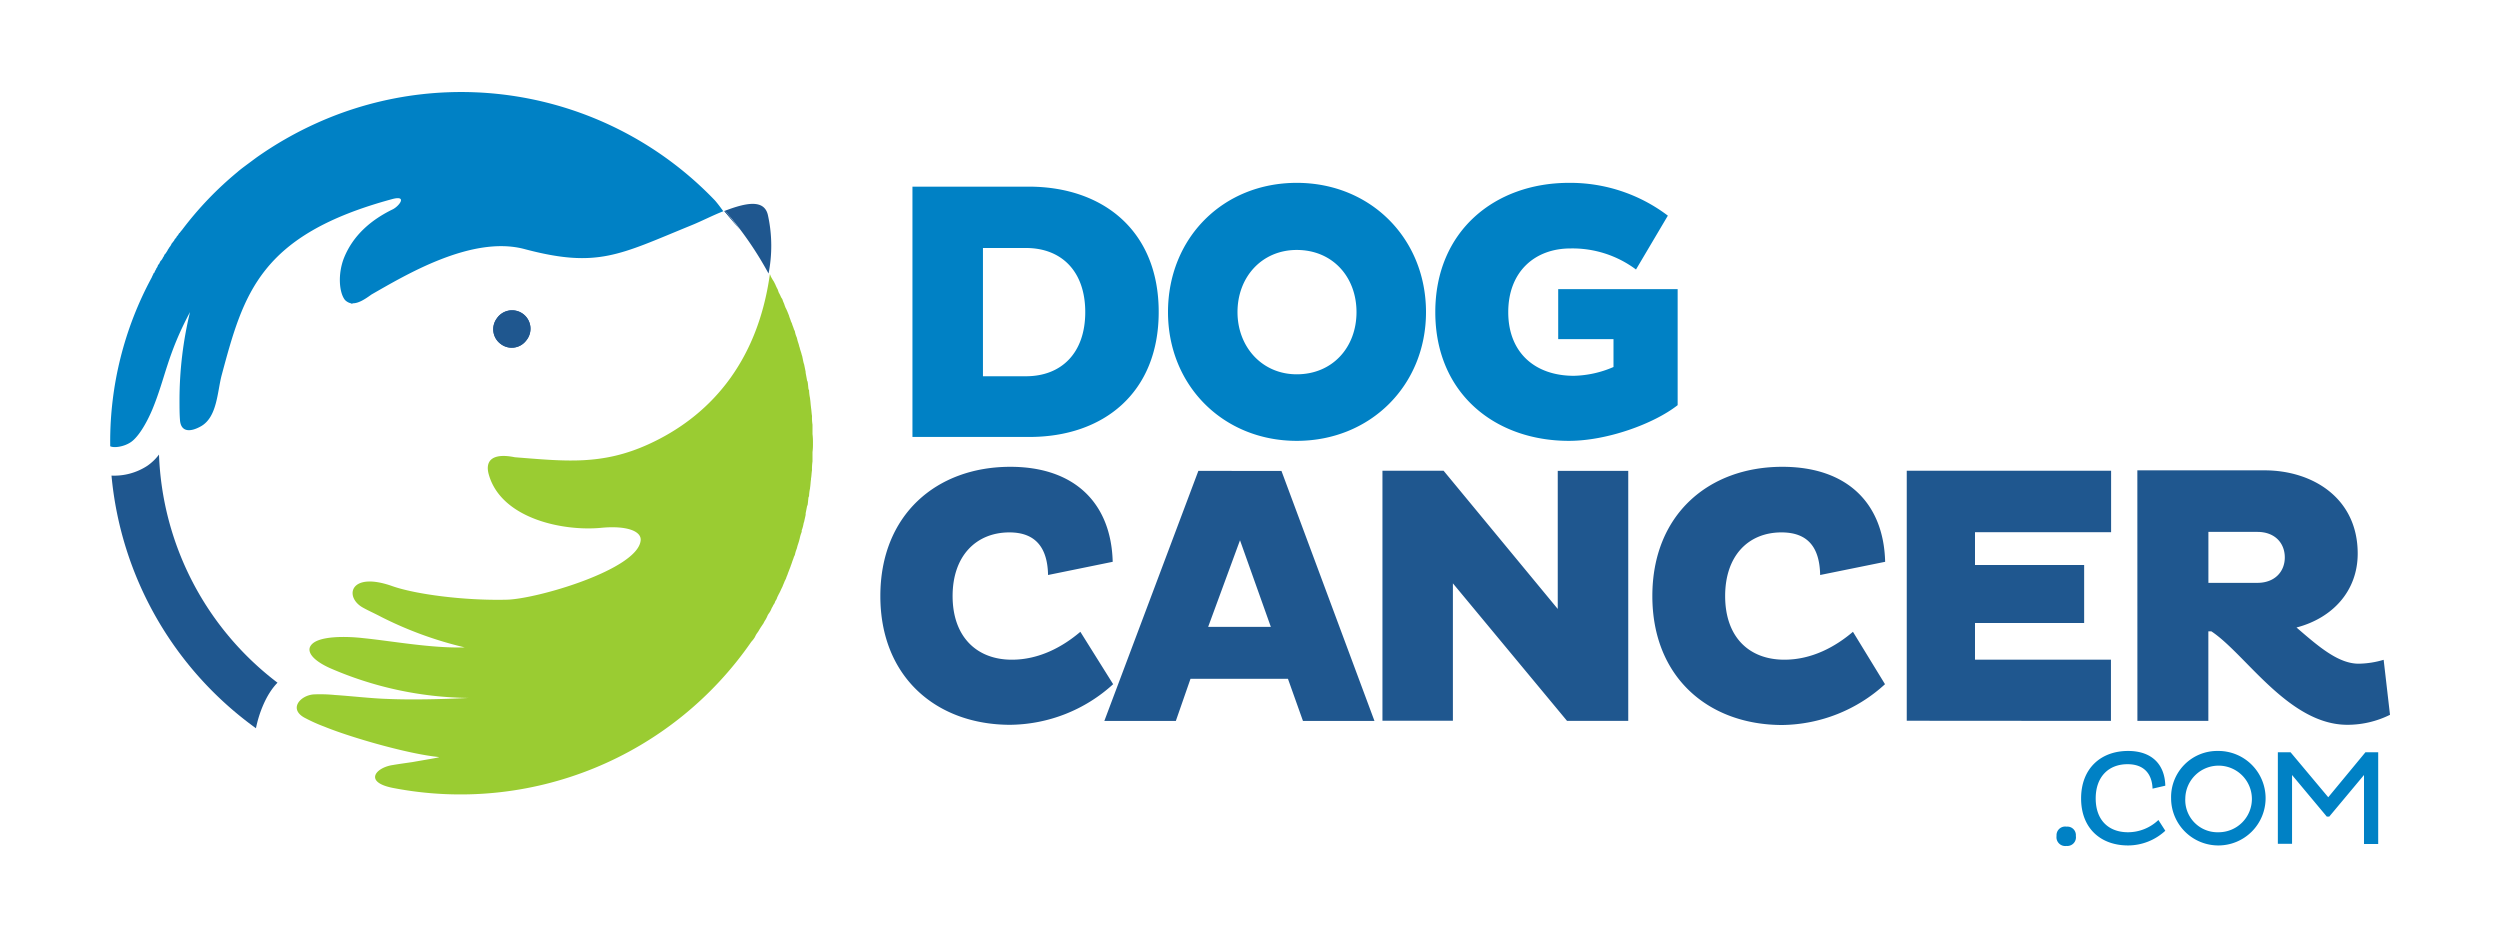 <svg id="Layer_1" data-name="Layer 1" xmlns="http://www.w3.org/2000/svg" viewBox="0 0 500 187.51"><defs><style>.cls-1,.cls-5{fill:#1f578f;}.cls-1,.cls-2,.cls-3{fill-rule:evenodd;}.cls-2{fill:#9acc32;}.cls-3,.cls-4{fill:#0081c5;}.cls-6{fill:none;}</style></defs><g id="Layer_1-2" data-name="Layer_1"><g id="_1159092528" data-name=" 1159092528"><path class="cls-1" d="M100.14,68.79a3.64,3.64,0,0,1-.78-5.1,3.68,3.68,0,1,1,5.88,4.41A3.62,3.62,0,0,1,100.14,68.79Z"/><path class="cls-1" d="M145,42.15c4.11-1.56,7.93-2.44,8.61,1a28.54,28.54,0,0,1,.1,11.56A69.81,69.81,0,0,0,145,42.15Z"/><path class="cls-1" d="M100.14,68.79a3.64,3.64,0,0,1-.78-5.1,3.68,3.68,0,1,1,5.88,4.41A3.62,3.62,0,0,1,100.14,68.79Z"/><path class="cls-2" d="M78.6,153c1.08-.19,2.55-.39,3.92-.59,2.74-.49,5.29-.88,5.29-1-6.07-.58-17.63-3.91-22.91-6.07a32.19,32.19,0,0,1-3.73-1.66c-3.62-1.76-1.17-4.6,1.57-4.8A30.25,30.25,0,0,1,67,139c3.13.2,7.35.69,10.38.78,4.5.2,10.48.1,16.35-.19a71.38,71.38,0,0,1-27.81-6c-3.62-1.66-4.5-3.32-3.81-4.4,1.37-2.25,8-1.86,10.47-1.57,5.88.59,13.71,2.06,20.37,1.86a75,75,0,0,1-16.65-6.07c-1.27-.68-2.84-1.37-3.91-2-3.53-2.15-2.35-7.14,6-4.21,4.7,1.67,14.49,2.94,22.91,2.74,5.88-.09,26.24-6,26.83-11.84.2-1.86-2.74-3-7.74-2.55-7.63.78-20.07-1.76-22.61-10.57-.88-3,.88-4.41,5.19-3.53,10.08.79,17.42,1.67,26.82-2.64,11.56-5.29,21.64-15.67,24.19-34l.19.49a10.11,10.11,0,0,0,.59,1l.3.59a8.6,8.6,0,0,0,.48,1l.2.59a8.71,8.71,0,0,1,.49,1,2,2,0,0,1,.29.49c.1.4.3.69.4,1.08l.19.49a8.66,8.66,0,0,1,.49,1.08l.2.49c.09.39.29.78.39,1.17l.19.39c.1.4.3.79.4,1.18l.19.39a5.11,5.11,0,0,0,.39,1.27l.1.4c.1.48.3.88.39,1.37l.1.29c.1.49.29.88.39,1.37l.1.29c.1.49.2,1,.29,1.37l.1.3.3,1.47v.19c.09.49.19,1,.29,1.57l.1.2c.1.49.1,1,.19,1.56l.1.1a9.29,9.29,0,0,0,.2,1.66v.1c.1.59.1,1.08.19,1.67v.1c.1.58.1,1.07.2,1.66v.1a8.77,8.77,0,0,0,.1,1.66V86.8h0a12.94,12.94,0,0,1,.09,1.86,11.67,11.67,0,0,1-.09,1.77v1.86a10.34,10.34,0,0,0-.1,1.76h0c-.1.59-.1,1.17-.2,1.66v.2c-.09.49-.09,1.08-.19,1.66v.1a8.44,8.44,0,0,0-.2,1.57l-.1.19c-.09.49-.09,1-.19,1.57l-.1.2-.29,1.46v.3c-.1.49-.2.88-.3,1.37l-.1.29a7.27,7.27,0,0,1-.39,1.47v.29a7.19,7.19,0,0,0-.39,1.28l-.1.39c-.09.39-.29.88-.39,1.27l-.1.39a7.19,7.19,0,0,0-.39,1.28l-.19.39c-.1.39-.3.78-.4,1.17-.09.2-.09.3-.19.49-.1.39-.3.79-.39,1.08l-.2.49c-.1.39-.29.69-.39,1.08l-.29.58c-.1.3-.3.69-.4,1l-.29.59a8.92,8.92,0,0,1-.49,1l-.29.59a2.12,2.12,0,0,1-.39.78,1.93,1.93,0,0,1-.4.78c-.09.3-.29.49-.39.79a4.11,4.11,0,0,1-.49.88,2.1,2.1,0,0,0-.29.49,5.64,5.64,0,0,1-.39.78,4.43,4.43,0,0,0-.39.69l-.59.88-.3.49c-.19.39-.49.68-.68,1.07l-.2.4a5.65,5.65,0,0,1-.68.88h0A70.69,70.69,0,0,1,78.6,157.59C72.63,156.42,75.18,153.48,78.6,153Z"/><path class="cls-3" d="M36,84.06c-.1-1.27-.1-2.54-.1-4A75.29,75.29,0,0,1,38,62.42c-4.6,8.62-4.9,13.12-7.54,19.49-1.27,3-2.84,5.48-4.21,6.46s-3.43,1.27-4.21.88v-.59a69,69,0,0,1,8.32-33.19h0c.1-.29.3-.59.39-.88h.1a3.16,3.16,0,0,1,.39-.78v-.1A1.47,1.47,0,0,0,31.6,53l.2-.19.29-.59.2-.2.2-.29a1.81,1.81,0,0,1,.29-.49l.1-.29a2,2,0,0,0,.39-.49l.2-.3a2,2,0,0,1,.29-.49l.1-.19a2.23,2.23,0,0,0,.39-.59l.1-.2c.19-.19.29-.39.49-.58h0V48c.19-.2.29-.39.49-.59v-.1a1.8,1.8,0,0,0,.49-.68h.09A4.78,4.78,0,0,1,36.4,46h0A68.41,68.41,0,0,1,47.47,34.42c.78-.69,1.76-1.37,3.72-2.84a72.43,72.43,0,0,1,12.24-7A70.25,70.25,0,0,1,143,40.1c.59.68,1.17,1.47,1.66,2.15-2.25.88-4.5,2.06-6.46,2.84-14.39,5.88-18.7,8.62-33.39,4.7C94.27,47.05,81,55.08,74.3,58.9c-1.47,1.07-2.65,1.76-3.73,1.76a.29.29,0,0,1-.39,0A2.41,2.41,0,0,1,69,60c-1.18-1.46-1.47-5.19-.2-8.42,1.86-4.6,5.49-7.63,9.7-9.69,1.27-.59,3.13-2.94-.1-2.06C52,47,48.74,58.6,44.33,75.05c-.88,3.33-.88,8.33-4.11,10.19C38.17,86.41,36.21,86.51,36,84.06Z"/><path class="cls-1" d="M144.89,42.25l.1-.1c1,1.28,2,2.45,2.94,3.72Z"/><path class="cls-1" d="M22.3,95.12a70.18,70.18,0,0,0,28.89,50.53c.59-2.94,2-6.76,4.31-9.11A60,60,0,0,1,31.8,90.91a10,10,0,0,1-2.35,2.26A12.12,12.12,0,0,1,22.3,95.12Z"/><path class="cls-1" d="M144.89,42.25l.1-.1c1,1.28,2,2.45,2.94,3.72Z"/><path class="cls-4" d="M182.49,87.39h23.4c14.79,0,25.85-8.81,25.85-25s-11.06-25-25.85-25.06h-23.4ZM205.2,49.6c7.05,0,11.85,4.6,11.85,12.82s-4.8,12.83-11.85,12.83h-8.61V49.6Zm28.4,12.82c0,14.69,11.06,25.75,25.75,25.75S285.2,77.11,285.2,62.42s-11.06-25.85-25.85-25.85S233.6,47.64,233.6,62.42Zm13.9,0c0-7.05,4.9-12.43,11.85-12.43,7.15,0,11.95,5.38,11.95,12.43s-4.8,12.44-11.95,12.44C252.4,74.86,247.5,69.37,247.5,62.42Zm64.14-4.6v10H322.7v5.58a21,21,0,0,1-7.93,1.76c-7.74,0-13.12-4.6-13.12-12.73S307,49.69,314.08,49.69A21.23,21.23,0,0,1,327.2,53.9l6.37-10.77a32.34,32.34,0,0,0-19.78-6.56c-14.78,0-26.73,9.6-26.73,25.85S299,88.17,313.79,88.17c7.64,0,17-3.42,21.74-7.14V57.82Z"/><path class="cls-5" d="M216.07,126.36c-3.52,3-8.22,5.58-13.7,5.58-7.05,0-11.85-4.6-11.85-12.73s4.8-12.73,11.36-12.73c5.38,0,7.63,3.23,7.73,8.52l12.93-2.64c-.3-11.75-7.64-19-20.47-19-14.78,0-26,9.6-26,25.85s11.26,25.75,26,25.75a31,31,0,0,0,20.56-8.12Zm4.8,17.82h14.3l2.93-8.42h19.49l3,8.42h14.3l-18.6-50H239.67ZM248,108.05l6.17,17.33H241.63Zm65.41,36.13h12.24v-50h-14.1v27.61L288.72,94.15H276.49v50h14.09V116.67Zm57.18-17.82c-3.52,3-8.22,5.58-13.71,5.58-7.15,0-11.85-4.6-11.85-12.73s4.7-12.73,11.26-12.73c5.49,0,7.64,3.23,7.74,8.52l13-2.64c-.29-11.75-7.64-19-20.56-19-14.78,0-26,9.6-26,25.85S341.7,145,356.48,145A31,31,0,0,0,377,136.84Zm51.6,17.82V131.94H395V124.6h21.83V113H395v-6.56h27.22V94.15H381.35v50Zm5.29,0h14.19V126.26h.59c6.86,4.51,15.47,18.7,27.22,18.7a19.17,19.17,0,0,0,8.52-2l-1.27-11a18.29,18.29,0,0,1-5,.78c-4.11,0-8.12-3.52-12.43-7.24,7.15-1.86,12.24-7.25,12.24-14.79,0-11.16-9.11-16.64-18.61-16.64H427.47Zm24-37.8c3.52,0,5.48,2.26,5.48,5.1s-2,5.09-5.48,5.09h-9.8V106.38Z"/><path class="cls-4" d="M411.31,167.19a1.76,1.76,0,0,0,2,2,1.73,1.73,0,0,0,1.86-2,1.7,1.7,0,0,0-1.86-1.86A1.73,1.73,0,0,0,411.31,167.19ZM431.68,164a8.84,8.84,0,0,1-6.07,2.45c-3.92,0-6.47-2.45-6.47-6.76s2.55-6.85,6.37-6.85c3.23,0,4.89,1.86,5,4.89l2.55-.59c-.1-4.3-2.74-6.95-7.44-6.95-5.49,0-9.4,3.53-9.4,9.5s3.91,9.4,9.4,9.4a11,11,0,0,0,7.44-2.94Zm2.54-4.31a9.45,9.45,0,1,0,9.4-9.5A9.23,9.23,0,0,0,434.22,159.65Zm2.84,0a6.66,6.66,0,1,1,6.66,6.76A6.45,6.45,0,0,1,437.06,159.65Zm35.74,9.11h2.84V150.45h-2.55l-7.44,9-7.54-9h-2.54v18.31h2.84V155l6.95,8.32h.49L472.8,155Z"/></g><rect class="cls-6" x="4.09" y="-1.42" width="491.82" height="190.34"/></g></svg>